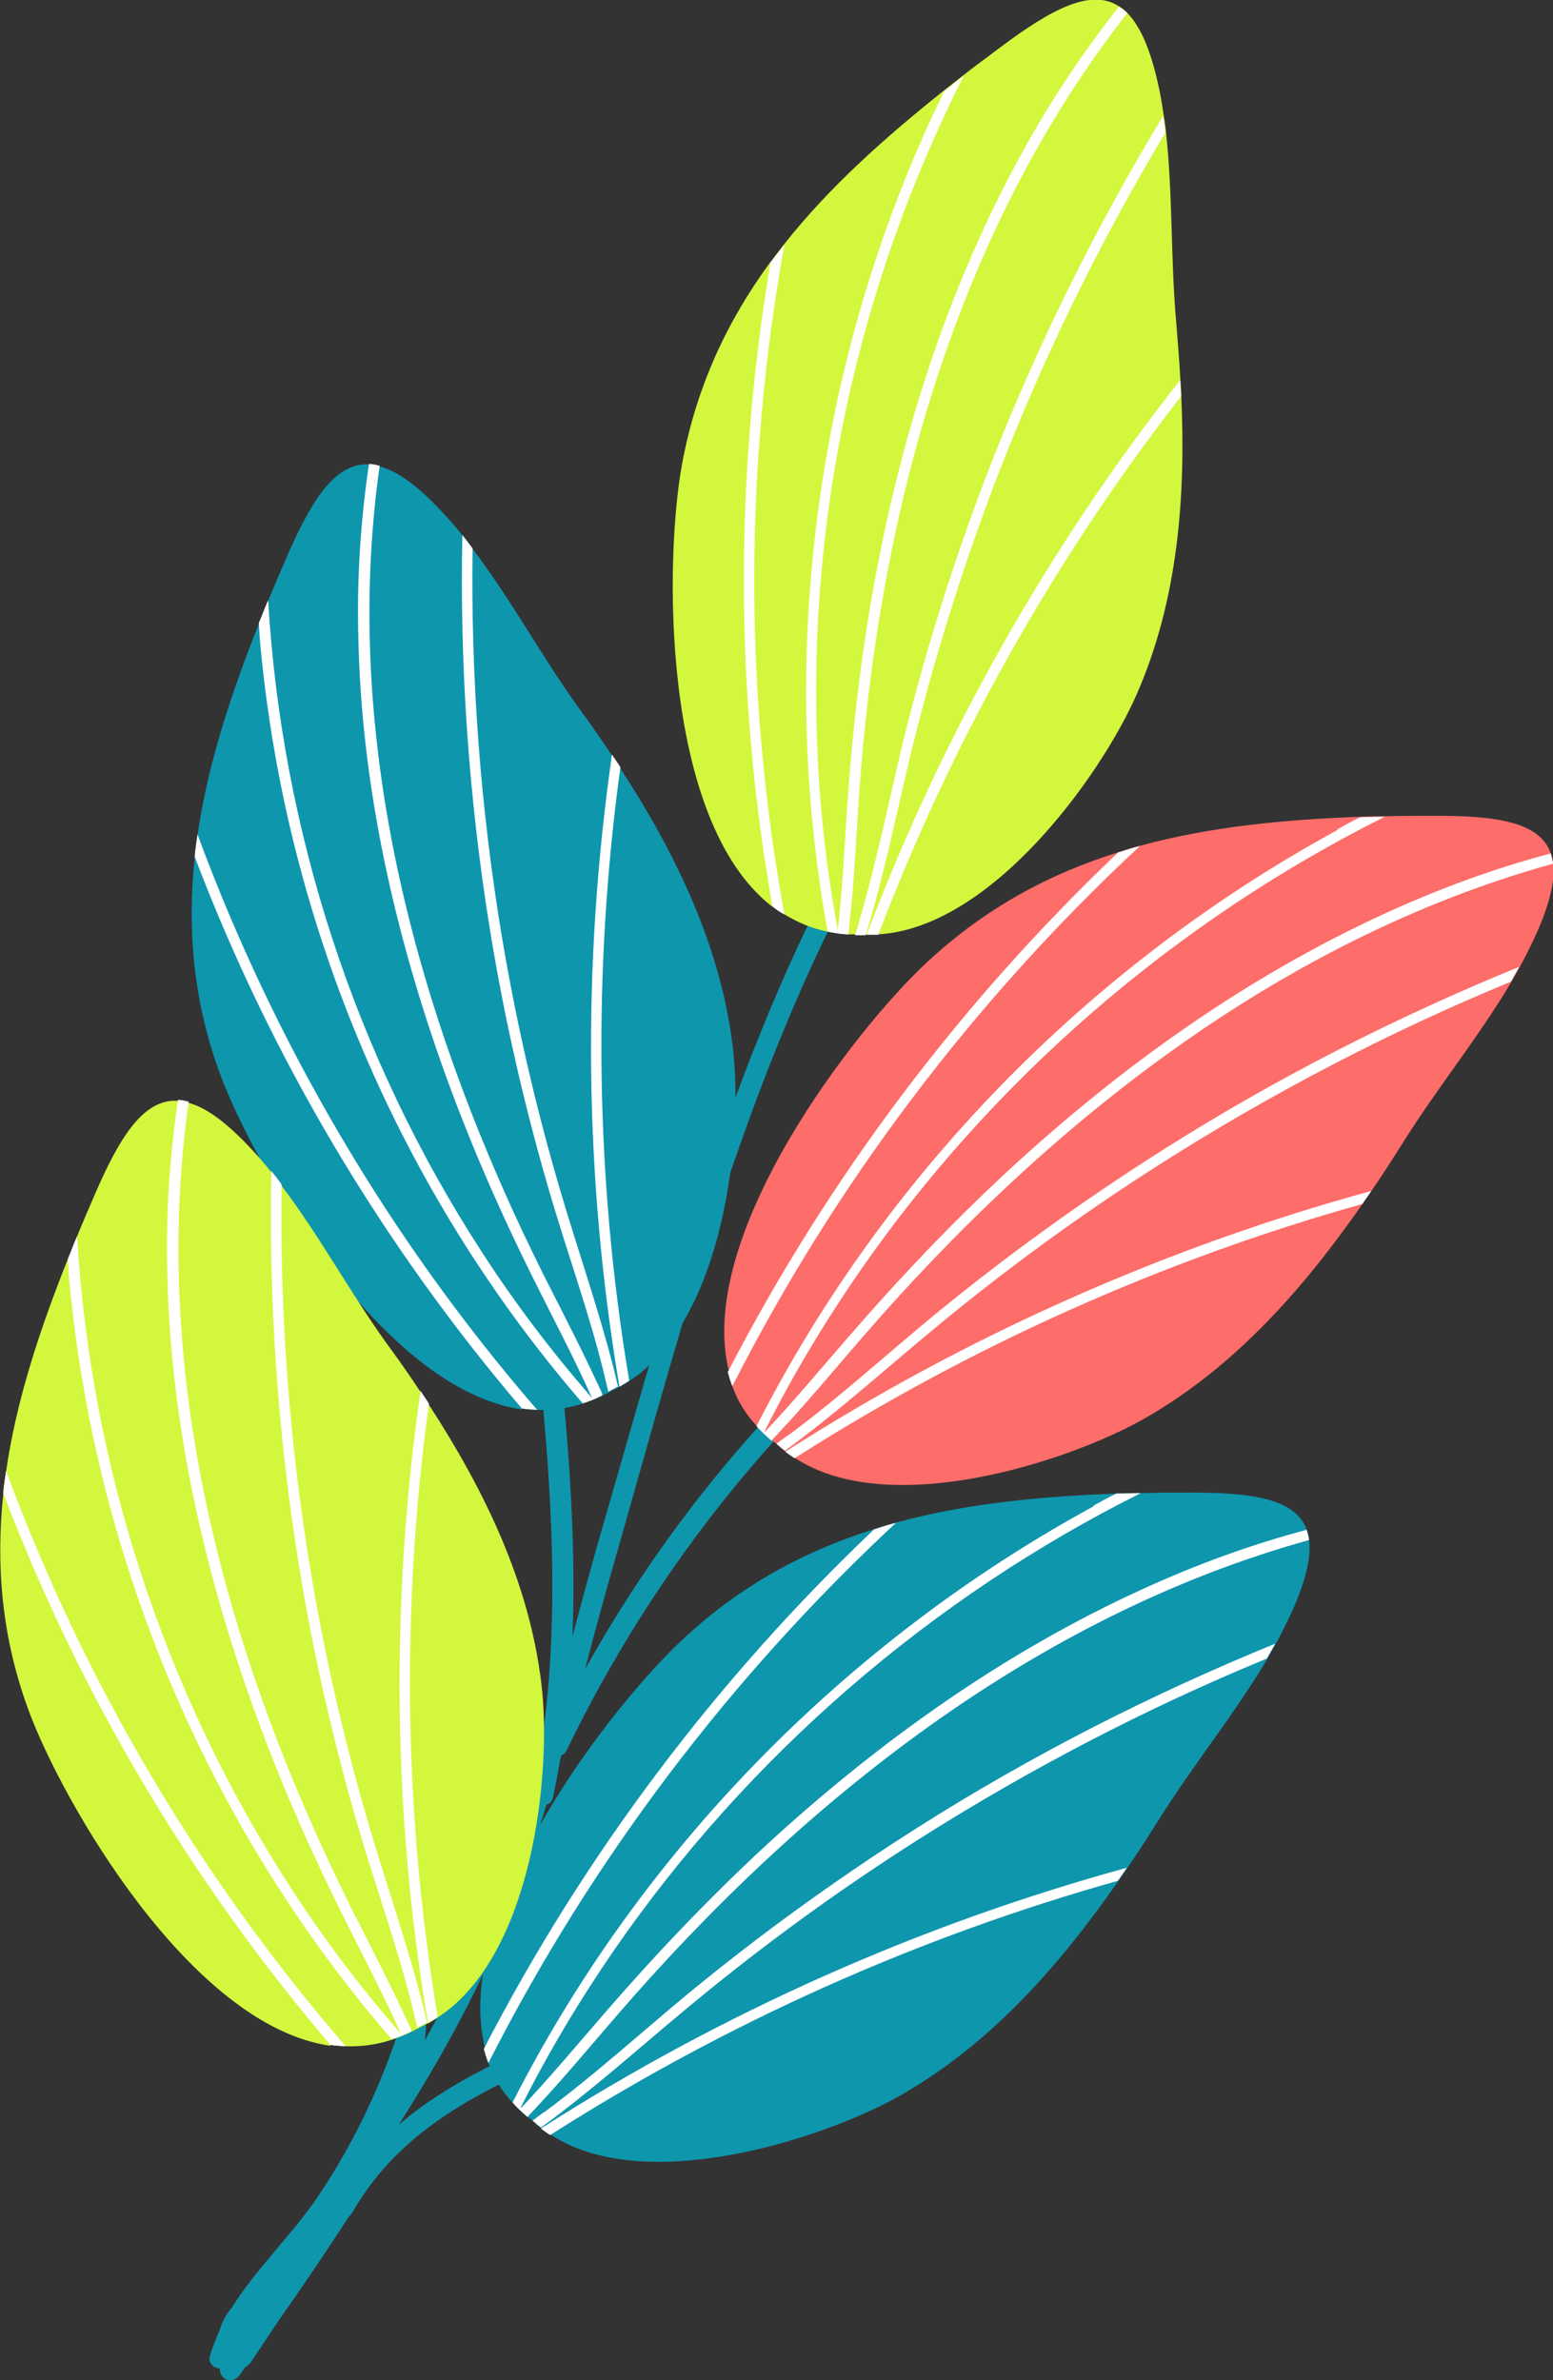 <svg xmlns="http://www.w3.org/2000/svg" id="Calque_1" data-name="Calque 1" viewBox="0 0 334.2 512"><rect x="0" y="0" width="334.2" height="512" fill="#333333" stroke="none"/><defs><style>.cls-1{fill:#0e96ad}.cls-1,.cls-3,.cls-4{stroke-width:0}.cls-3{fill:#fff}.cls-4{fill:#d3f73d}</style></defs><path class="cls-1" d="M108 403.2c3-8.5 5.7-17.2 8.2-25.9 5.4-33 1.5-69.2-2.2-101.7-.3-2.9 4.3-2.9 4.6 0 2.8 24.5 5.6 50.8 4.6 76.4 2.3-8.6 4.6-17.2 7.1-25.7 14.7-50.8 28.3-102.6 54.9-148.9 1.5-2.5 5.4-.2 3.9 2.3-27.9 48.3-41.7 103.2-56.9 156.3-2.2 7.7-4.3 15.4-6.3 23.1 14.7-26.4 33.5-50.3 55.9-71 2.2-2 5.3 1.2 3.2 3.2-26.4 24.4-47.5 53.1-63.1 85.3-.3.6-.7.9-1.1 1 0 .2-.1.5-.2.7-.5 2.8-1 5.6-1.6 8.4-.2.9-.7 1.3-1.4 1.5-2.3 7.5-4.7 14.8-7.5 22.1-6.3 16.5-14.8 31.9-24.3 46.8 11.2-9.6 25.2-15.6 39.3-21.3 2.7-1.1 3.8 3.3 1.1 4.4-19.7 7.9-39.5 16.6-50.4 35.8-.2.3-.4.6-.7.8-4.9 7.6-10 15.1-15.2 22.5l-6 9c-.3.4-.7.7-1.1.9-.4.6-.9 1.2-1.3 1.8-1.6 2.1-4.3.8-4.2-1.5-1.3 0-2.6-1.2-2.1-2.8.6-1.9 1.3-3.7 2.1-5.5.4-1.4 1.1-2.8 2.1-4.2.2-.2.3-.4.5-.6 5.2-8.3 12.6-15.3 18.2-23.4 8.5-12.5 14.8-26.2 19.1-40.6-.2-12.1-4.7-24.6-7.1-36.3-.6-2.8 3.8-4 4.4-1.2 2.3 10.9 6 22.4 7 33.7.7.5 1.2 1.3.9 2.4-.2.7-.4 1.5-.7 2.2 0 2 0 3.9-.3 5.8 6.4-11.5 12.1-23.3 16.5-35.8Z"></path><path d="M156.6 295.1c.3 1.1.6 2.1 1 3.1 1.1 3.1 2.8 5.9 5.1 8.4.9 1.1 2 2.1 3.2 3.1l1.2.9c.2.2.4.3.6.5.4.4.8.7 1.2 1l.1.1c.6.5 1.3 1 2 1.4 20.1 13.3 58.5 1.1 75.4-8.5 19.4-11.1 34.2-28 46.8-46.1.7-1 1.3-1.9 2-2.9 2.4-3.5 4.7-7.1 6.9-10.6 7.3-11.6 16.1-22.4 23.1-34.2.6-1.1 1.2-2.1 1.8-3.2 1.1-2 2.1-4 3.1-6.1 3.3-7.1 4.6-12.4 4.1-16.3 0-.8-.3-1.5-.5-2.2-2.4-6.7-11.8-8.1-25.7-8-3.3 0-6.6 0-9.8.1-1.8 0-3.6 0-5.3.1-16.4.6-32.3 2.1-47.4 6.2-1.6.4-3.2.9-4.7 1.4-14.8 4.6-28.6 11.9-41.2 23.6-15.4 14.2-50.2 59-42.7 88.2Z" style="fill:#fd6d69;stroke-width:0"></path><path class="cls-3" d="M287.8 178.4c1.6-.9 3.3-1.8 4.9-2.6 1.8 0 3.6-.1 5.3-.1-45.2 22.6-84.5 56.6-113.2 98.1-7.5 10.9-14.3 22.2-20.2 34v.1s0 .2-.1.2l.2-.2.2-.2c6.1-6.5 11.8-13.3 17.6-20 10.9-12.6 22.4-24.7 34.6-36 24.2-22.3 51.3-41.7 81.4-55.4 11.4-5.2 23.1-9.5 35.2-12.7.2.7.4 1.4.5 2.2-59.1 16.4-109.2 56.3-148.8 102.1-5.9 6.8-11.6 13.7-17.8 20.3-.5.5-.9 1-1.4 1.5l-.2.2c-1.2-1-2.2-2-3.2-3.1 27.4-53.9 71.5-99.1 125.1-128.3ZM169.6 308.8c10.8-8 20.8-17.1 31.2-25.7 15.7-12.9 32.2-24.8 49.4-35.7 24.3-15.4 50-28.5 76.7-39.4-.6 1.1-1.2 2.2-1.8 3.2-26.2 10.8-51.5 24-75.4 39.2-17.6 11.2-34.4 23.5-50.3 36.8-10.1 8.4-19.9 17.2-30.5 24.9-.4-.3-.8-.6-1.2-1-.2-.2-.4-.3-.6-.5l2.4-1.8ZM293.2 259c-43.1 12.1-84.4 30.6-122.2 54.7-.7-.4-1.3-.9-2-1.4 38.9-24.9 81.6-43.9 126.1-56.1-.7 1-1.3 1.9-2 2.9ZM156.6 295.1c.3 1.1.6 2.1 1 3.1 22.1-43.5 51.9-82.9 87.7-116.2-1.6.4-3.2.9-4.7 1.4-34 32.3-62.5 70.2-84 111.8Z"></path><path class="cls-1" d="M104.1 440.7c.3 1.1.6 2.1 1 3.1 1.1 3.1 2.8 5.9 5.1 8.4.9 1.1 2 2.1 3.2 3.1l1.2.9c.2.2.4.3.6.5.4.4.8.7 1.2 1l.1.1c.6.5 1.3 1 2 1.4 20.1 13.3 58.5 1.1 75.4-8.5 19.4-11.1 34.2-28 46.8-46.1.7-1 1.3-1.9 2-2.9 2.4-3.5 4.7-7.1 6.9-10.6 7.3-11.6 16.1-22.4 23.1-34.2.6-1.1 1.2-2.1 1.8-3.2 1.1-2 2.1-4 3.1-6.1 3.3-7.1 4.6-12.4 4.1-16.3 0-.8-.3-1.5-.5-2.2-2.4-6.7-11.8-8.1-25.7-8-3.3 0-6.6 0-9.8.1-1.8 0-3.6 0-5.3.1-16.4.6-32.3 2.1-47.4 6.2-1.6.4-3.2.9-4.7 1.4-14.8 4.6-28.6 11.9-41.2 23.6-15.4 14.2-50.2 59-42.7 88.2Z"></path><path class="cls-3" d="M235.3 323.9c1.6-.9 3.3-1.8 4.9-2.6 1.8 0 3.6-.1 5.3-.1-45.2 22.6-84.5 56.6-113.2 98.1-7.5 10.9-14.3 22.2-20.2 34v.1s0 .2-.1.2l.2-.2.2-.2c6.1-6.5 11.8-13.3 17.6-20 10.9-12.6 22.4-24.7 34.6-36 24.2-22.3 51.3-41.7 81.4-55.4 11.4-5.2 23.1-9.5 35.2-12.7.2.7.4 1.4.5 2.2-59.1 16.4-109.2 56.3-148.8 102.1-5.9 6.8-11.6 13.7-17.8 20.3-.5.5-.9 1-1.4 1.5l-.2.2c-1.2-1-2.2-2-3.2-3.1 27.4-53.9 71.5-99.1 125.1-128.3ZM117.1 454.4c10.8-8 20.8-17.1 31.2-25.7 15.7-12.9 32.2-24.8 49.4-35.7 24.3-15.4 50-28.5 76.7-39.4-.6 1.1-1.2 2.2-1.8 3.2-26.2 10.8-51.5 24-75.4 39.2-17.6 11.2-34.4 23.5-50.3 36.8-10.1 8.4-19.9 17.2-30.5 24.9-.4-.3-.8-.6-1.2-1-.2-.2-.4-.3-.6-.5l2.4-1.8Zm123.5-49.8c-43.1 12.1-84.4 30.6-122.2 54.7-.7-.4-1.3-.9-2-1.4C155.3 433 198 414 242.5 401.8c-.7 1-1.3 1.9-2 2.9ZM104.1 440.7c.3 1.1.6 2.1 1 3.1 22.1-43.5 51.9-82.9 87.7-116.2-1.6.4-3.2.9-4.7 1.4-34 32.3-62.5 70.2-84 111.8Z"></path><path class="cls-1" d="M112.3 303c1.1.2 2.2.2 3.3.3 3.3.1 6.6-.3 9.9-1.4 1.4-.5 2.8-1 4.2-1.7.5-.2.9-.5 1.4-.7.2-.1.5-.3.7-.4.5-.2.9-.5 1.4-.7h.1c.7-.4 1.4-.8 2.1-1.3 20.5-13.3 24.6-52.8 22.3-71.8-2.6-21.8-12.3-41.7-24.2-60-.6-1-1.3-1.9-1.9-2.9-2.3-3.5-4.7-6.9-7.2-10.3-7.9-11-14.4-23.1-22.6-33.9-.7-1-1.5-1.9-2.2-2.9-1.4-1.8-2.9-3.5-4.4-5.1-5.3-5.7-9.7-8.9-13.6-9.9-.8-.2-1.5-.3-2.3-.4-7.2-.3-12.3 7.6-17.8 20.4-1.3 3-2.6 6-3.8 9-.7 1.6-1.3 3.3-2 4.9-6 15.1-11 30.2-13.2 45.5-.2 1.6-.5 3.2-.6 4.8-1.6 15.2-.4 30.6 5.4 46.4 7.1 19.4 34.8 68 65 72.3Z"></path><path class="cls-3" d="M56.1 139.5c-.2-1.8-.3-3.7-.4-5.5.7-1.6 1.3-3.3 2-4.9 2.9 49.7 18.8 98.3 45.9 140.1 7.1 11 15 21.4 23.5 31.2l.1.1.2.2s0-.1-.1-.2 0-.1-.1-.2c-3.6-8-7.7-15.8-11.6-23.6-7.4-14.7-14-29.7-19.6-45.1-11-30.4-18.3-62.5-18.9-95-.3-12.3.5-24.6 2.3-36.8.7 0 1.5.2 2.3.4-8.5 60 8.6 120.7 35.3 174.1 4 7.9 8.1 15.8 11.8 23.8.3.6.6 1.2.8 1.8v.3c-1.4.7-2.8 1.3-4.2 1.7-39.2-45.3-63.6-102.6-69.3-162.4Zm74.1 156.9c-3.1-12.9-7.6-25.4-11.4-38.1-5.7-19.2-10.2-38.7-13.4-58.5-4.5-28-6.5-56.3-5.9-84.7.8 1 1.5 1.9 2.2 2.9-.4 27.9 1.7 55.9 6.3 83.5 3.4 20.2 8.1 40.2 14.1 59.7 3.8 12.4 8 24.6 10.9 37.1-.5.2-.9.5-1.4.7-.2.1-.5.3-.7.4-.2-1-.5-2-.7-2.9Zm3.3-131.3c-6 43.8-5.4 88.4 1.9 131.9-.7.5-1.4.9-2.1 1.3-7.6-44.8-8.1-90.8-1.6-136 .6 1 1.3 1.9 1.9 2.9ZM112.3 303c1.1.2 2.2.2 3.3.3-31.6-36.5-56.4-78.6-73.1-123.8-.2 1.6-.5 3.2-.6 4.8 16.4 43.2 40.3 83.4 70.4 118.7Z"></path><path class="cls-4" d="M71.1 439.9c1.1.2 2.2.2 3.3.3 3.3.1 6.6-.3 9.9-1.4 1.4-.5 2.8-1 4.2-1.7.5-.2.9-.5 1.4-.7.2-.1.5-.3.7-.4.5-.2.9-.5 1.4-.7h.1c.7-.4 1.4-.8 2.1-1.3 20.5-13.3 24.6-52.8 22.3-71.8-2.6-21.8-12.3-41.7-24.2-60-.6-1-1.3-1.9-1.9-2.9-2.3-3.5-4.7-6.9-7.2-10.3-7.9-11-14.4-23.1-22.6-33.9-.7-1-1.5-1.9-2.2-2.9-1.4-1.8-2.9-3.5-4.4-5.1-5.3-5.7-9.7-8.9-13.6-9.9-.8-.2-1.5-.3-2.3-.4-7.2-.3-12.3 7.6-17.8 20.4-1.3 3-2.6 6-3.8 9-.7 1.6-1.3 3.3-2 4.9-6 15.1-11 30.2-13.2 45.5-.2 1.6-.5 3.2-.6 4.8-1.6 15.2-.4 30.6 5.4 46.4 7.1 19.4 34.8 68 65 72.3Z"></path><path class="cls-3" d="M15 276.3c-.2-1.8-.3-3.7-.4-5.5.7-1.6 1.3-3.3 2-4.9 2.9 49.7 18.8 98.3 45.9 140.1 7.1 11 15 21.4 23.5 31.2l.1.1.2.2s0-.1-.1-.2 0-.1-.1-.2c-3.6-8-7.7-15.8-11.6-23.6-7.4-14.7-14-29.7-19.6-45.1-11-30.4-18.3-62.5-18.9-95-.3-12.3.5-24.6 2.3-36.8.7 0 1.5.2 2.3.4-8.5 60 8.6 120.7 35.3 174.1 4 7.9 8.1 15.8 11.8 23.8.3.6.6 1.2.8 1.8v.3c-1.4.7-2.8 1.3-4.2 1.7C45.1 393.4 20.7 336.1 15 276.3Zm74.1 156.9c-3.1-12.9-7.6-25.4-11.4-38.1-5.7-19.2-10.2-38.7-13.4-58.5-4.5-28-6.5-56.3-5.9-84.7.8 1 1.5 1.9 2.2 2.9-.4 27.9 1.7 55.9 6.3 83.5C70.3 358.5 75 378.5 81 398c3.8 12.4 8 24.6 10.9 37.1-.5.2-.9.5-1.4.7-.2.1-.5.3-.7.4-.2-1-.5-2-.7-2.9ZM92.3 302c-6 43.8-5.4 88.4 1.9 131.9-.7.5-1.4.9-2.1 1.3-7.6-44.8-8.1-90.8-1.6-136 .6 1 1.3 1.9 1.9 2.9ZM71.1 439.9c1.1.2 2.2.2 3.3.3C42.8 403.7 18 361.6 1.3 316.4c-.2 1.6-.5 3.2-.6 4.8 16.4 43.2 40.3 83.4 70.4 118.7Z"></path><path class="cls-4" d="M166.1 194.9c.9.7 1.7 1.3 2.7 1.8 2.8 1.7 5.8 3 9.2 3.7 1.4.3 2.9.5 4.5.6h6.5c24.3-1.4 47.8-33.9 55.6-51.6 8.9-20.3 10.6-42.5 9.6-64.3 0-1.2-.1-2.3-.2-3.5-.2-4.2-.6-8.4-.9-12.5-1.2-13.5-.7-27.3-2.2-40.8-.1-1.2-.3-2.4-.5-3.6-.3-2.2-.7-4.5-1.2-6.7-1.7-7.6-3.9-12.5-6.7-15.3-.5-.6-1.2-1-1.8-1.4-6-3.8-14.4.6-25.6 9-2.6 2-5.3 3.9-7.8 5.9l-4.2 3.3c-12.8 10.2-24.8 20.9-34.4 33.1l-3 3.9c-9.1 12.4-15.8 26.5-18.9 43.2-3.8 20.4-4.6 76.5 19.2 95.2Z"></path><path class="cls-3" d="M200.8 24.6c.8-1.7 1.6-3.3 2.4-5l4.2-3.3c-22.7 44.8-33.7 95.1-31.5 144.9.5 13.1 2 26 4.4 38.9v.5-.6c1-8.7 1.4-17.5 2-26.3 1.1-16.5 3-32.8 6-49.1 5.9-32 16-63.5 31.9-92.2 6-10.9 12.9-21.2 20.6-31 .6.4 1.2.9 1.8 1.4-37.7 48.1-53.8 109.5-57.8 169.3-.6 8.9-1 17.8-2 26.6 0 .7-.1 1.3-.2 2v.3c-1.5 0-3.1-.3-4.5-.6-10.7-58.9-2.7-121 22.7-175.8Zm-15.9 173.5c3.8-12.8 6.4-25.9 9.5-38.8 4.8-19.5 10.9-38.8 18.1-57.6 10.3-26.6 23-52.3 37.8-76.8.2 1.2.3 2.4.5 3.6-14.5 24.2-26.9 49.6-36.9 75.9-7.3 19.3-13.4 39-18.2 59-3 12.6-5.6 25.4-9.4 37.8H184c.3-1 .6-1.9.9-2.9Zm69.3-112.9c-27.4 35.2-49.4 74.4-65.2 115.9h-2.5c16.2-42.8 39-83.2 67.5-119.4 0 1.2 0 2.3.2 3.5ZM166.1 194.9c.9.7 1.7 1.3 2.7 1.8-8.7-47.5-8.6-96.4 0-144.1l-3 3.9c-7.7 45.8-7.7 92.7.4 138.3Z"></path></svg>